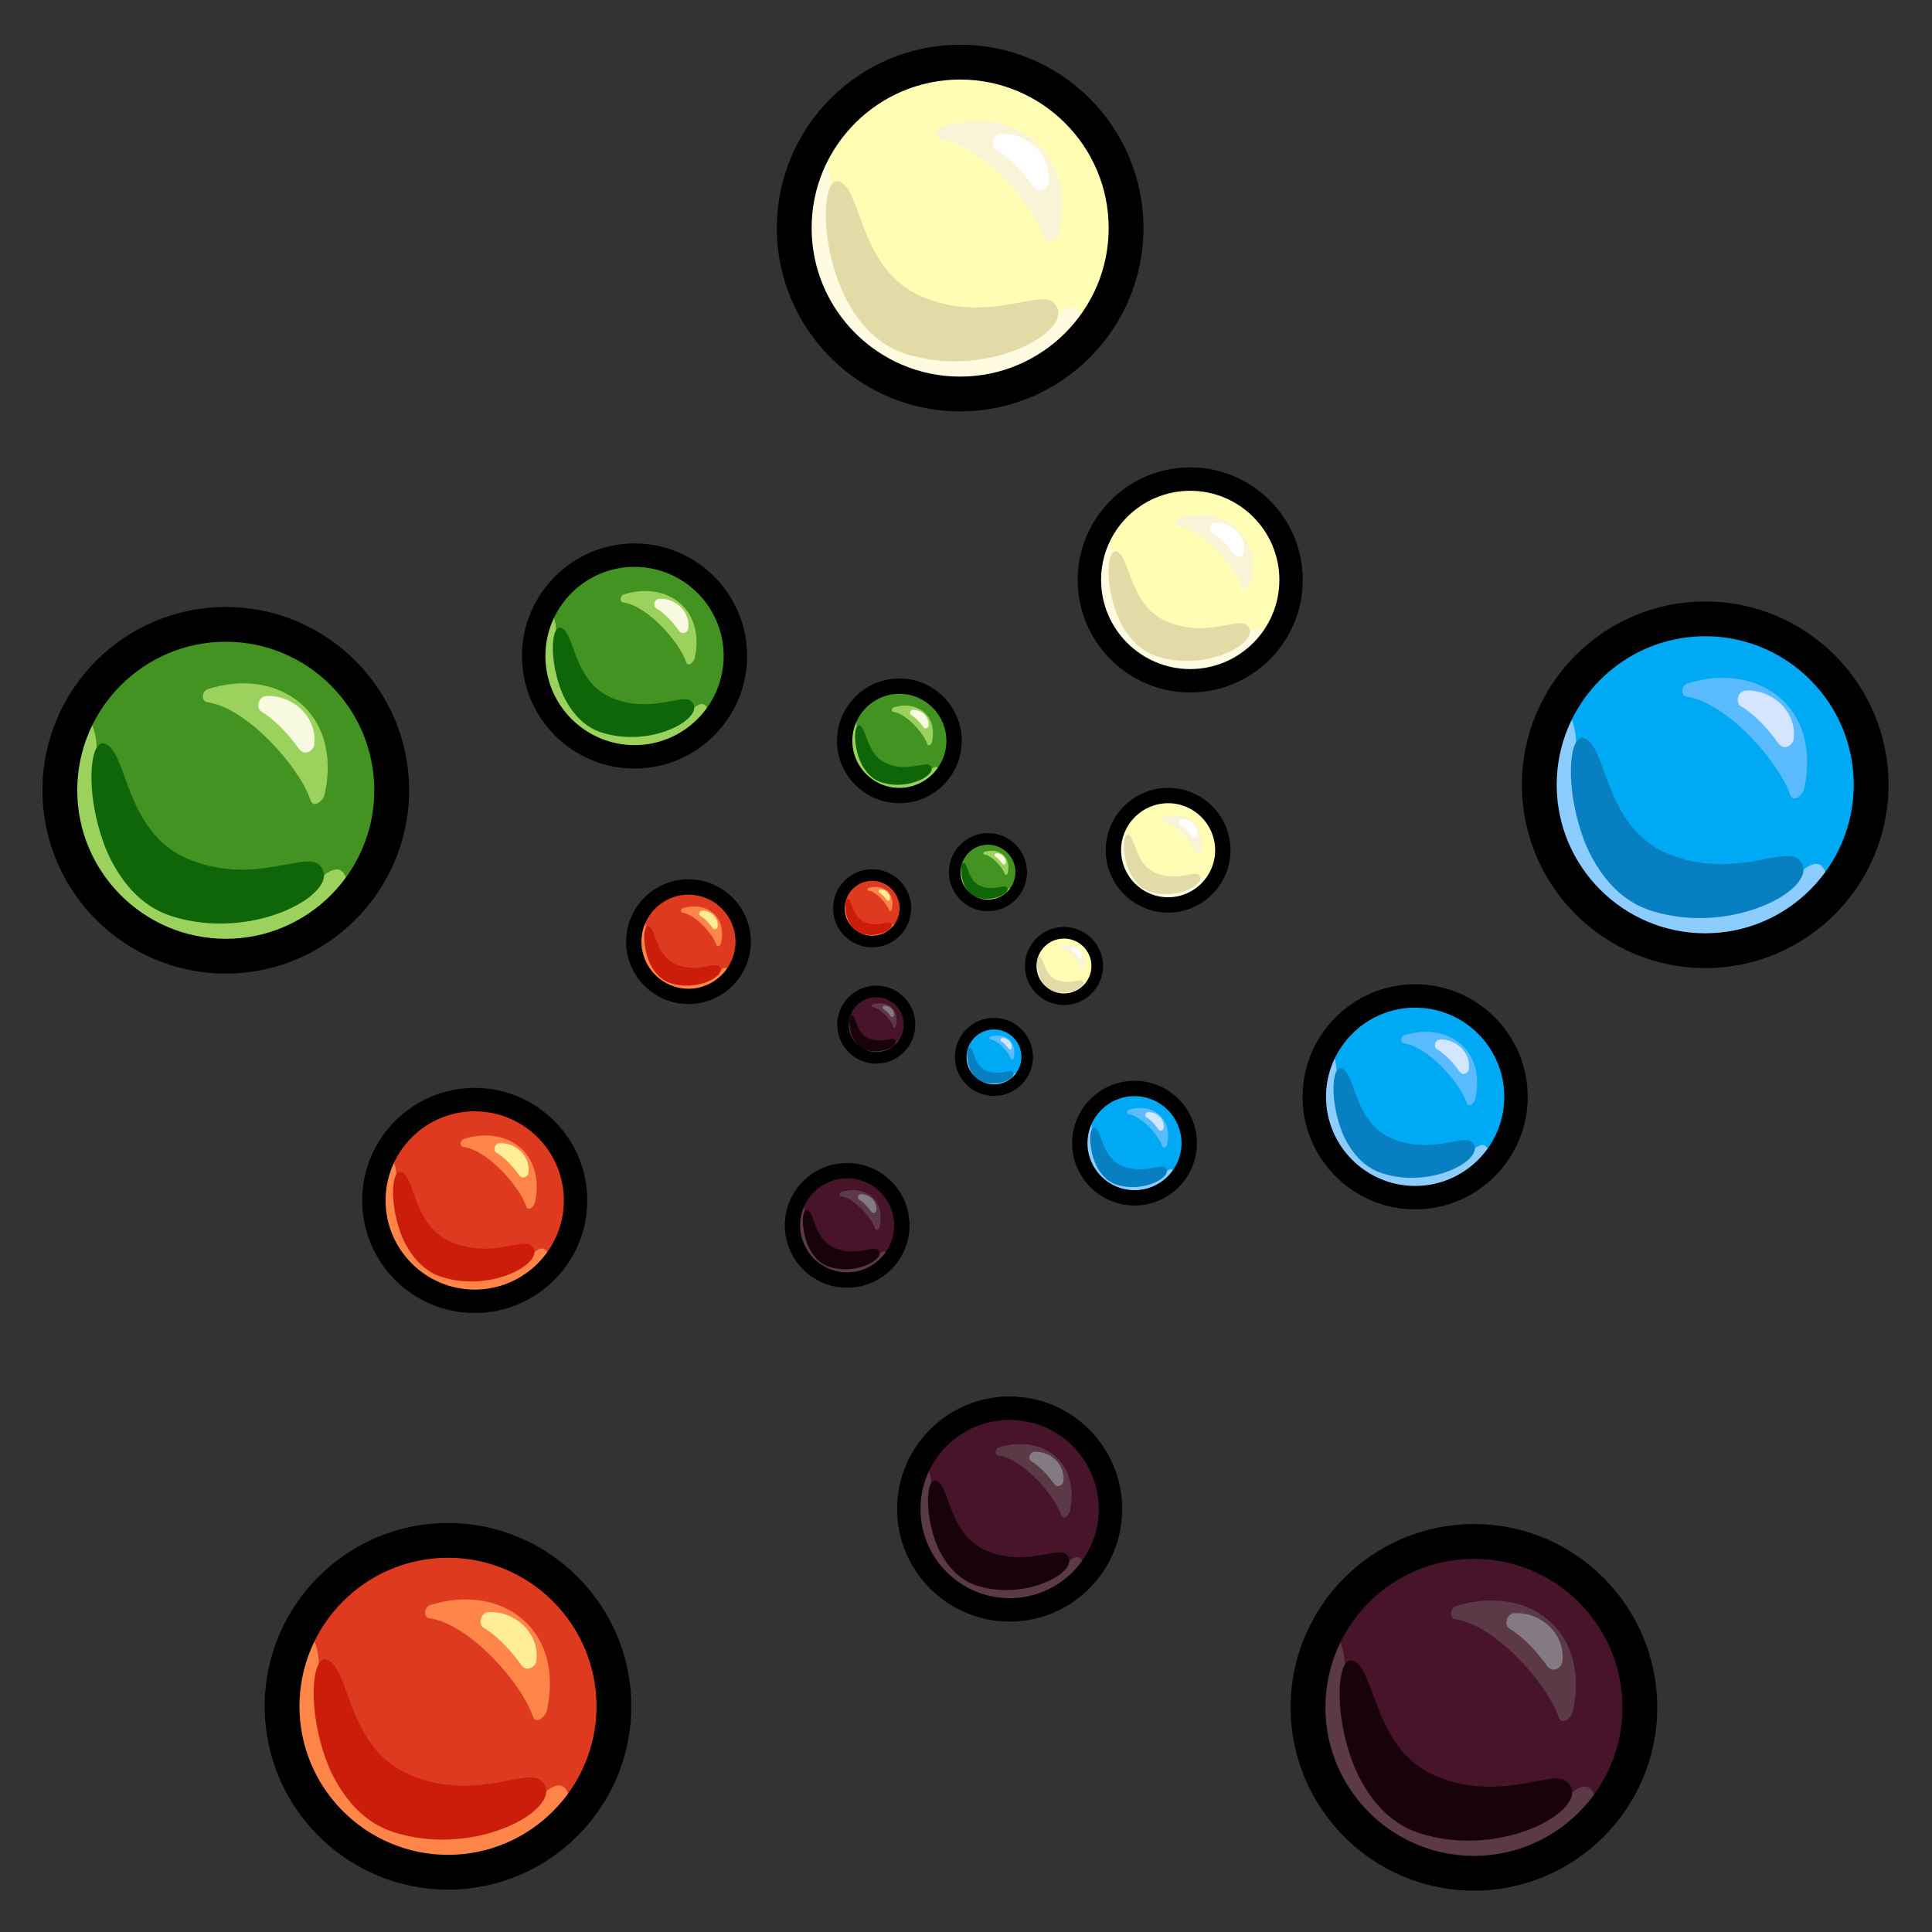 <?xml version="1.0" encoding="utf-8"?>
<!-- Generator: Adobe Illustrator 28.1.0, SVG Export Plug-In . SVG Version: 6.00 Build 0)  -->
<svg version="1.1" id="Layer_3" xmlns="http://www.w3.org/2000/svg" xmlns:xlink="http://www.w3.org/1999/xlink" x="0px" y="0px"
	 viewBox="0 0 1000 1000" style="enable-background:new 0 0 1000 1000;" xml:space="preserve">
<rect x="0" y="0" width="1000" height="1000" fill="#333333" stroke="none"/>
<style type="text/css">
	.st0{fill:#429321;}
	.st1{fill:#9BD15D;}
	.st2{fill:#F7F9E1;}
	.st3{fill:#0F6608;}
	.st4{fill:#DD3A1F;}
	.st5{fill:#FF8548;}
	.st6{fill:#FFED97;}
	.st7{fill:#CC1D0A;}
	.st8{fill:#FFFDB3;}
	.st9{fill:#F9F4D7;}
	.st10{fill:#FFFFFF;}
	.st11{fill:#FFFBE1;}
	.st12{fill:#E2DBA8;}
	.st13{fill:#00A9F4;}
	.st14{fill:#5ABCFF;}
	.st15{fill:#D4E6FF;}
	.st16{fill:#8DCCFF;}
	.st17{fill:#087FC1;}
	.st18{fill:#471429;}
	.st19{fill:#5B3947;}
	.st20{fill:#847B82;}
	.st21{fill:#19030B;}
</style>
<circle class="st0" cx="116.86" cy="409.04" r="85.88"/>
<path class="st1" d="M168.05,411.14c9.32-42.38-23.79-66.12-60.39-54.5c-3.22,1.02-3.69,6.33-0.43,6.79
	c20.75,2.92,47.77,33.7,53.43,50.53C162.34,418.94,167.34,414.36,168.05,411.14z"/>
<path class="st2" d="M162.63,385.5c1.81-14.27-11.1-25.96-24.81-25.21c-4.07,0.22-5.54,6.25-2.53,8.06
	c8.24,4.96,15.11,13.19,19.38,19.15C157.68,391.7,162.25,388.51,162.63,385.5z"/>
<path class="st1" d="M179.84,457.7c-25.76,38.64-68.7,41.51-107.35,24.33s-45.44-77.61-37.03-100.35c8.41-22.74,17-4.13,14.13,15.91
	c-2.86,20.04,2.86,55.82,27.19,67.27c24.33,11.45,67.27,15.43,84.45-5.17S179.84,457.7,179.84,457.7z"/>
<path class="st3" d="M88.24,474c-44.16-14.56-46.92-91.71-34.53-89.18c12.39,2.52,10.14,45.61,43.36,59.69s60.09-3.55,67.73,2.82
	C180.09,460.06,132.4,488.56,88.24,474z"/>
<circle class="st4" cx="231.88" cy="883.19" r="85.88"/>
<path class="st5" d="M283.06,885.29c9.32-42.38-23.79-66.12-60.39-54.5c-3.22,1.02-3.69,6.33-0.43,6.79
	c20.75,2.92,47.77,33.7,53.43,50.53C277.35,893.08,282.36,888.5,283.06,885.29z"/>
<path class="st6" d="M277.64,859.65c1.81-14.27-11.1-25.96-24.81-25.21c-4.07,0.22-5.54,6.25-2.53,8.06
	c8.24,4.96,15.11,13.19,19.38,19.15C272.69,865.85,277.26,862.65,277.64,859.65z"/>
<path class="st5" d="M294.85,931.85c-25.76,38.64-68.7,41.51-107.35,24.33s-45.44-77.61-37.03-100.35s17-4.13,14.13,15.91
	s2.86,55.82,27.19,67.27c24.33,11.45,67.27,15.43,84.45-5.17C293.42,913.24,294.85,931.85,294.85,931.85z"/>
<path class="st7" d="M203.25,948.15c-44.16-14.56-46.92-91.71-34.53-89.18s10.14,45.61,43.36,59.69s60.09-3.55,67.73,2.82
	C295.1,934.2,247.41,962.71,203.25,948.15z"/>
<circle class="st8" cx="496.97" cy="118.05" r="85.88"/>
<path class="st9" d="M548.16,120.15c9.32-42.38-23.79-66.12-60.39-54.5c-3.22,1.02-3.69,6.33-0.43,6.79
	c20.75,2.92,47.77,33.7,53.43,50.53C542.45,127.95,547.45,123.36,548.16,120.15z"/>
<path class="st10" d="M542.74,94.51c1.81-14.27-11.1-25.96-24.81-25.21c-4.07,0.22-5.54,6.25-2.53,8.06
	c8.24,4.96,15.11,13.19,19.38,19.15C537.79,100.71,542.36,97.52,542.74,94.51z"/>
<path class="st11" d="M559.95,166.71c-25.76,38.64-68.7,41.51-107.35,24.33s-45.44-77.61-37.03-100.35s17-4.13,14.13,15.91
	s2.86,55.82,27.19,67.27c24.33,11.45,67.27,15.43,84.45-5.17C558.52,148.1,559.95,166.71,559.95,166.71z"/>
<path class="st12" d="M468.35,183.01c-44.16-14.56-46.92-91.71-34.53-89.18c12.39,2.52,10.14,45.61,43.36,59.69
	c33.22,14.08,60.09-3.55,67.73,2.82C560.2,169.06,512.51,197.57,468.35,183.01z"/>
<circle class="st13" cx="882.62" cy="406.2" r="85.88"/>
<path class="st14" d="M933.81,408.3c9.32-42.38-23.79-66.12-60.39-54.5c-3.22,1.02-3.69,6.33-0.43,6.79
	c20.75,2.92,47.77,33.7,53.43,50.53C928.1,416.09,933.1,411.51,933.81,408.3z"/>
<path class="st15" d="M928.39,382.66c1.81-14.27-11.1-25.96-24.81-25.21c-4.07,0.22-5.54,6.25-2.53,8.06
	c8.24,4.96,15.11,13.19,19.38,19.15C923.44,388.86,928.01,385.66,928.39,382.66z"/>
<path class="st16" d="M945.6,454.86c-25.76,38.64-68.7,41.51-107.35,24.33c-38.64-17.18-45.44-77.61-37.03-100.35
	c8.41-22.74,17-4.13,14.13,15.91s2.86,55.82,27.19,67.27c24.33,11.45,67.27,15.43,84.45-5.17
	C944.17,436.25,945.6,454.86,945.6,454.86z"/>
<path class="st17" d="M853.99,471.16c-44.16-14.56-46.92-91.71-34.53-89.18s10.14,45.61,43.36,59.69
	c33.22,14.08,60.09-3.55,67.73,2.82C945.85,457.21,898.16,485.72,853.99,471.16z"/>
<circle class="st18" cx="762.91" cy="883.72" r="85.88"/>
<path class="st19" d="M814.09,885.82c9.32-42.38-23.79-66.12-60.39-54.5c-3.22,1.02-3.69,6.33-0.43,6.79
	c20.75,2.92,47.77,33.7,53.43,50.53C808.38,893.62,813.39,889.04,814.09,885.82z"/>
<path class="st20" d="M808.67,860.18c1.81-14.27-11.1-25.96-24.81-25.21c-4.07,0.22-5.54,6.25-2.53,8.06
	c8.24,4.96,15.11,13.19,19.38,19.15C803.73,866.38,808.29,863.19,808.67,860.18z"/>
<path class="st19" d="M825.88,932.39c-25.76,38.64-68.7,41.51-107.35,24.33c-38.64-17.18-45.44-77.61-37.03-100.35
	s17-4.13,14.13,15.91c-2.86,20.04,2.86,55.82,27.19,67.27c24.33,11.45,67.27,15.43,84.45-5.17
	C824.45,913.78,825.88,932.39,825.88,932.39z"/>
<path class="st21" d="M734.28,948.69c-44.16-14.56-46.92-91.71-34.53-89.18s10.14,45.61,43.36,59.69
	c33.22,14.08,60.09-3.55,67.73,2.82C826.14,934.74,778.44,963.24,734.28,948.69z"/>
<circle class="st0" cx="328.44" cy="339.54" r="52.2"/>
<path class="st1" d="M359.55,340.82c5.66-25.76-14.46-40.19-36.71-33.13c-1.96,0.62-2.24,3.85-0.26,4.13
	c12.61,1.77,29.04,20.48,32.48,30.71C356.08,345.56,359.12,342.77,359.55,340.82z"/>
<path class="st2" d="M356.26,325.23c1.1-8.68-6.75-15.78-15.08-15.32c-2.47,0.14-3.37,3.8-1.54,4.9c5.01,3.02,9.18,8.02,11.78,11.64
	C353.25,329,356.03,327.06,356.26,325.23z"/>
<path class="st1" d="M366.72,369.12c-15.66,23.49-41.76,25.23-65.25,14.79c-23.49-10.44-27.62-47.18-22.51-61
	c5.11-13.82,10.33-2.51,8.59,9.67s1.74,33.93,16.53,40.89s40.89,9.38,51.33-3.14C365.85,357.81,366.72,369.12,366.72,369.12z"/>
<path class="st3" d="M311.04,379.03c-26.84-8.85-28.52-55.75-20.99-54.21c7.53,1.53,6.16,27.73,26.36,36.28
	c20.2,8.56,36.52-2.16,41.17,1.71C366.87,370.55,337.88,387.88,311.04,379.03z"/>
<circle class="st4" cx="245.71" cy="621.35" r="52.2"/>
<path class="st5" d="M276.83,622.62c5.66-25.76-14.46-40.19-36.71-33.13c-1.96,0.62-2.24,3.85-0.26,4.13
	c12.61,1.77,29.04,20.48,32.48,30.71C273.35,627.36,276.4,624.58,276.83,622.62z"/>
<path class="st6" d="M273.53,607.04c1.1-8.68-6.75-15.78-15.08-15.32c-2.47,0.14-3.37,3.8-1.54,4.9c5.01,3.02,9.18,8.02,11.78,11.64
	C270.52,610.81,273.3,608.87,273.53,607.04z"/>
<path class="st5" d="M283.99,650.93c-15.66,23.49-41.76,25.23-65.25,14.79s-27.62-47.18-22.51-61c5.11-13.82,10.33-2.51,8.59,9.67
	c-1.74,12.18,1.74,33.93,16.53,40.89c14.79,6.96,40.89,9.38,51.33-3.14C283.12,639.62,283.99,650.93,283.99,650.93z"/>
<path class="st7" d="M228.31,660.84c-26.84-8.85-28.52-55.75-20.99-54.21s6.16,27.73,26.36,36.28c20.2,8.56,36.52-2.16,41.17,1.71
	C284.15,652.36,255.15,669.68,228.31,660.84z"/>
<circle class="st8" cx="616.06" cy="300.17" r="52.2"/>
<path class="st9" d="M647.17,301.45c5.66-25.76-14.46-40.19-36.71-33.13c-1.96,0.62-2.24,3.85-0.26,4.13
	c12.61,1.77,29.04,20.48,32.48,30.71C643.7,306.19,646.74,303.4,647.17,301.45z"/>
<path class="st10" d="M643.88,285.86c1.1-8.68-6.75-15.78-15.08-15.32c-2.47,0.14-3.37,3.8-1.54,4.9
	c5.01,3.02,9.18,8.02,11.78,11.64C640.87,289.63,643.65,287.69,643.88,285.86z"/>
<path class="st11" d="M654.34,329.75c-15.66,23.49-41.76,25.23-65.25,14.79c-23.49-10.44-27.62-47.18-22.51-61
	c5.11-13.82,10.33-2.51,8.59,9.67c-1.74,12.18,1.74,33.93,16.53,40.89c14.79,6.96,40.89,9.38,51.33-3.14
	C653.47,318.44,654.34,329.75,654.34,329.75z"/>
<path class="st12" d="M598.66,339.66c-26.84-8.85-28.52-55.75-20.99-54.21c7.53,1.53,6.16,27.73,26.36,36.28s36.52-2.16,41.17,1.71
	C654.49,331.18,625.5,348.51,598.66,339.66z"/>
<circle class="st13" cx="732.48" cy="567.7" r="52.2"/>
<path class="st14" d="M763.6,568.98c5.66-25.76-14.46-40.19-36.71-33.13c-1.96,0.62-2.24,3.85-0.26,4.13
	c12.61,1.77,29.04,20.48,32.48,30.71C760.12,573.72,763.17,570.94,763.6,568.98z"/>
<path class="st15" d="M760.3,553.4c1.1-8.68-6.75-15.78-15.08-15.32c-2.47,0.14-3.37,3.8-1.54,4.9c5.01,3.02,9.18,8.02,11.78,11.64
	C757.29,557.17,760.07,555.22,760.3,553.4z"/>
<path class="st16" d="M770.76,597.29c-15.66,23.49-41.76,25.23-65.25,14.79c-23.49-10.44-27.62-47.18-22.51-61s10.33-2.51,8.59,9.67
	c-1.74,12.18,1.74,33.93,16.53,40.89c14.79,6.96,40.89,9.38,51.33-3.14C769.89,585.97,770.76,597.29,770.76,597.29z"/>
<path class="st17" d="M715.08,607.19c-26.84-8.85-28.52-55.75-20.99-54.21c7.53,1.53,6.16,27.73,26.36,36.28s36.52-2.16,41.17,1.71
	C770.92,598.72,741.92,616.04,715.08,607.19z"/>
<circle class="st18" cx="522.59" cy="781.07" r="52.2"/>
<path class="st19" d="M553.7,782.35c5.66-25.76-14.46-40.19-36.71-33.13c-1.96,0.62-2.24,3.85-0.26,4.13
	c12.61,1.77,29.04,20.48,32.48,30.71C550.23,787.09,553.27,784.31,553.7,782.35z"/>
<path class="st20" d="M550.41,766.77c1.1-8.68-6.75-15.78-15.08-15.32c-2.47,0.14-3.37,3.8-1.54,4.9
	c5.01,3.02,9.18,8.02,11.78,11.64C547.4,770.53,550.18,768.59,550.41,766.77z"/>
<path class="st19" d="M560.87,810.65c-15.66,23.49-41.76,25.23-65.25,14.79s-27.62-47.18-22.51-61c5.11-13.82,10.33-2.51,8.59,9.67
	c-1.74,12.18,1.74,33.93,16.53,40.89c14.79,6.96,40.89,9.38,51.33-3.14C560,799.34,560.87,810.65,560.87,810.65z"/>
<path class="st21" d="M505.19,820.56c-26.84-8.85-28.52-55.75-20.99-54.21c7.53,1.53,6.16,27.73,26.36,36.28
	c20.2,8.56,36.52-2.16,41.17,1.71C561.02,812.08,532.03,829.41,505.19,820.56z"/>
<circle class="st0" cx="465.51" cy="383.46" r="28.31"/>
<path class="st1" d="M482.38,384.15c3.07-13.97-7.84-21.8-19.91-17.96c-1.06,0.34-1.22,2.09-0.14,2.24
	c6.84,0.96,15.75,11.11,17.61,16.66C480.5,386.72,482.15,385.21,482.38,384.15z"/>
<path class="st2" d="M480.6,375.7c0.6-4.71-3.66-8.56-8.18-8.31c-1.34,0.07-1.83,2.06-0.83,2.66c2.72,1.64,4.98,4.35,6.39,6.31
	C478.96,377.75,480.47,376.69,480.6,375.7z"/>
<path class="st1" d="M486.27,399.5c-8.49,12.74-22.65,13.68-35.39,8.02c-12.74-5.66-14.98-25.59-12.21-33.08s5.6-1.36,4.66,5.24
	c-0.94,6.61,0.94,18.4,8.96,22.18c8.02,3.77,22.18,5.09,27.84-1.7C485.8,393.37,486.27,399.5,486.27,399.5z"/>
<path class="st3" d="M456.07,404.88c-14.56-4.8-15.47-30.23-11.38-29.4c4.08,0.83,3.34,15.04,14.29,19.68s19.81-1.17,22.33,0.93
	C486.35,400.28,470.63,409.68,456.07,404.88z"/>
<circle class="st4" cx="356.36" cy="487.42" r="28.31"/>
<path class="st5" d="M373.23,488.11c3.07-13.97-7.84-21.8-19.91-17.96c-1.06,0.34-1.22,2.09-0.14,2.24
	c6.84,0.96,15.75,11.11,17.61,16.66C371.35,490.68,373,489.17,373.23,488.11z"/>
<path class="st6" d="M371.45,479.66c0.6-4.71-3.66-8.56-8.18-8.31c-1.34,0.07-1.83,2.06-0.83,2.66c2.72,1.64,4.98,4.35,6.39,6.31
	C369.82,481.7,371.32,480.65,371.45,479.66z"/>
<path class="st5" d="M377.12,503.46c-8.49,12.74-22.65,13.68-35.39,8.02c-12.74-5.66-14.98-25.59-12.21-33.08s5.6-1.36,4.66,5.24
	c-0.94,6.61,0.94,18.4,8.96,22.18c8.02,3.77,22.18,5.09,27.84-1.7C376.65,497.32,377.12,503.46,377.12,503.46z"/>
<path class="st7" d="M346.92,508.83c-14.56-4.8-15.47-30.23-11.38-29.4c4.08,0.83,3.34,15.04,14.29,19.68s19.81-1.17,22.33,0.93
	C377.2,504.23,361.48,513.63,346.92,508.83z"/>
<circle class="st8" cx="604.62" cy="440.08" r="28.31"/>
<path class="st9" d="M621.49,440.77c3.07-13.97-7.84-21.8-19.91-17.96c-1.06,0.34-1.22,2.09-0.14,2.24
	c6.84,0.96,15.75,11.11,17.61,16.66C619.61,443.34,621.26,441.83,621.49,440.77z"/>
<path class="st10" d="M619.71,432.32c0.6-4.71-3.66-8.56-8.18-8.31c-1.34,0.07-1.83,2.06-0.83,2.66c2.72,1.64,4.98,4.35,6.39,6.31
	C618.08,434.37,619.58,433.31,619.71,432.32z"/>
<path class="st11" d="M625.38,456.12c-8.49,12.74-22.65,13.68-35.39,8.02c-12.74-5.66-14.98-25.59-12.21-33.08
	c2.77-7.5,5.6-1.36,4.66,5.24c-0.94,6.61,0.94,18.4,8.96,22.18s22.18,5.09,27.84-1.7C624.91,449.99,625.38,456.12,625.38,456.12z"/>
<path class="st12" d="M595.18,461.5c-14.56-4.8-15.47-30.23-11.38-29.4c4.08,0.83,3.34,15.04,14.29,19.68
	c10.95,4.64,19.81-1.17,22.33,0.93C625.46,456.9,609.74,466.3,595.18,461.5z"/>
<circle class="st13" cx="587.22" cy="591.69" r="28.31"/>
<path class="st14" d="M604.09,592.39c3.07-13.97-7.84-21.8-19.91-17.97c-1.06,0.34-1.22,2.09-0.14,2.24
	c6.84,0.96,15.75,11.11,17.61,16.66C602.21,594.96,603.86,593.45,604.09,592.39z"/>
<path class="st15" d="M602.31,583.93c0.6-4.71-3.66-8.56-8.18-8.31c-1.34,0.07-1.83,2.06-0.83,2.66c2.72,1.64,4.98,4.35,6.39,6.31
	C600.68,585.98,602.18,584.93,602.31,583.93z"/>
<path class="st16" d="M607.98,607.74c-8.49,12.74-22.65,13.68-35.39,8.02c-12.74-5.66-14.98-25.59-12.21-33.08
	c2.77-7.5,5.6-1.36,4.66,5.24s0.94,18.4,8.96,22.18s22.18,5.09,27.84-1.7S607.98,607.74,607.98,607.74z"/>
<path class="st17" d="M577.78,613.11c-14.56-4.8-15.47-30.23-11.38-29.4c4.08,0.83,3.34,15.04,14.29,19.68s19.81-1.17,22.33,0.93
	C608.06,608.51,592.34,617.91,577.78,613.11z"/>
<circle class="st18" cx="438.49" cy="634.24" r="28.31"/>
<path class="st19" d="M455.36,634.94c3.07-13.97-7.84-21.8-19.91-17.96c-1.06,0.34-1.22,2.09-0.14,2.24
	c6.84,0.96,15.75,11.11,17.61,16.66C453.48,637.51,455.13,635.99,455.36,634.94z"/>
<path class="st20" d="M453.58,626.48c0.6-4.71-3.66-8.56-8.18-8.31c-1.34,0.07-1.83,2.06-0.83,2.66c2.72,1.64,4.98,4.35,6.39,6.31
	C451.95,628.53,453.45,627.47,453.58,626.48z"/>
<path class="st19" d="M459.25,650.28c-8.49,12.74-22.65,13.68-35.39,8.02c-12.74-5.66-14.98-25.59-12.21-33.08s5.6-1.36,4.66,5.24
	s0.94,18.4,8.96,22.18c8.02,3.77,22.18,5.09,27.84-1.7S459.25,650.28,459.25,650.28z"/>
<path class="st21" d="M429.05,655.66c-14.56-4.8-15.47-30.23-11.38-29.4c4.08,0.83,3.34,15.04,14.29,19.68
	c10.95,4.64,19.81-1.17,22.33,0.93C459.33,651.06,443.61,660.46,429.05,655.66z"/>
<circle class="st0" cx="511.37" cy="451.43" r="17.21"/>
<path class="st1" d="M521.63,451.85c1.87-8.49-4.77-13.25-12.1-10.92c-0.65,0.21-0.74,1.27-0.09,1.36
	c4.16,0.58,9.57,6.75,10.71,10.13C520.49,453.41,521.49,452.49,521.63,451.85z"/>
<path class="st2" d="M520.54,446.71c0.36-2.86-2.22-5.2-4.97-5.05c-0.81,0.04-1.11,1.25-0.51,1.62c1.65,0.99,3.03,2.64,3.88,3.84
	C519.55,447.95,520.47,447.31,520.54,446.71z"/>
<path class="st1" d="M523.99,461.18c-5.16,7.74-13.77,8.32-21.51,4.88c-7.74-3.44-9.11-15.55-7.42-20.11s3.41-0.83,2.83,3.19
	c-0.57,4.02,0.57,11.19,5.45,13.48s13.48,3.09,16.92-1.04C523.71,457.45,523.99,461.18,523.99,461.18z"/>
<path class="st3" d="M505.64,464.45c-8.85-2.92-9.4-18.38-6.92-17.87c2.48,0.51,2.03,9.14,8.69,11.96
	c6.66,2.82,12.04-0.71,13.57,0.56C524.04,461.65,514.49,467.36,505.64,464.45z"/>
<circle class="st4" cx="451.42" cy="470.13" r="17.21"/>
<path class="st5" d="M461.68,470.55c1.87-8.49-4.77-13.25-12.1-10.92c-0.65,0.21-0.74,1.27-0.09,1.36
	c4.16,0.58,9.57,6.75,10.71,10.13C460.54,472.12,461.54,471.2,461.68,470.55z"/>
<path class="st6" d="M460.59,465.42c0.36-2.86-2.22-5.2-4.97-5.05c-0.81,0.04-1.11,1.25-0.51,1.62c1.65,0.99,3.03,2.64,3.88,3.84
	C459.6,466.66,460.52,466.02,460.59,465.42z"/>
<path class="st5" d="M464.04,479.88c-5.16,7.74-13.77,8.32-21.51,4.88c-7.74-3.44-9.11-15.55-7.42-20.11
	c1.68-4.56,3.41-0.83,2.83,3.19c-0.57,4.02,0.57,11.19,5.45,13.48s13.48,3.09,16.92-1.04C463.76,476.16,464.04,479.88,464.04,479.88
	z"/>
<path class="st7" d="M445.69,483.15c-8.85-2.92-9.4-18.38-6.92-17.87s2.03,9.14,8.69,11.96s12.04-0.71,13.57,0.56
	C464.09,480.36,454.54,486.07,445.69,483.15z"/>
<circle class="st8" cx="550.71" cy="500" r="17.21"/>
<path class="st9" d="M560.96,500.42c1.87-8.49-4.77-13.25-12.1-10.92c-0.65,0.21-0.74,1.27-0.09,1.36
	c4.16,0.58,9.57,6.75,10.71,10.13C559.82,501.98,560.82,501.07,560.96,500.42z"/>
<path class="st10" d="M559.88,495.28c0.36-2.86-2.22-5.2-4.97-5.05c-0.81,0.04-1.11,1.25-0.51,1.62c1.65,0.99,3.03,2.64,3.88,3.84
	C558.89,496.53,559.8,495.89,559.88,495.28z"/>
<path class="st11" d="M563.33,509.75c-5.16,7.74-13.77,8.32-21.51,4.88c-7.74-3.44-9.11-15.55-7.42-20.11s3.41-0.83,2.83,3.19
	c-0.57,4.02,0.57,11.19,5.45,13.48s13.48,3.09,16.92-1.04C563.04,506.02,563.33,509.75,563.33,509.75z"/>
<path class="st12" d="M544.97,513.02c-8.85-2.92-9.4-18.38-6.92-17.87c2.48,0.51,2.03,9.14,8.69,11.96s12.04-0.71,13.57,0.56
	C563.38,510.22,553.82,515.94,544.97,513.02z"/>
<circle class="st13" cx="514.47" cy="547.05" r="17.21"/>
<path class="st14" d="M524.73,547.47c1.87-8.49-4.77-13.25-12.1-10.92c-0.65,0.21-0.74,1.27-0.09,1.36
	c4.16,0.58,9.57,6.75,10.71,10.13C523.59,549.03,524.59,548.12,524.73,547.47z"/>
<path class="st15" d="M523.64,542.33c0.36-2.86-2.22-5.2-4.97-5.05c-0.81,0.04-1.11,1.25-0.51,1.62c1.65,0.99,3.03,2.64,3.88,3.84
	C522.65,543.58,523.57,542.94,523.64,542.33z"/>
<path class="st16" d="M527.09,556.8c-5.16,7.74-13.77,8.32-21.51,4.88c-7.74-3.44-9.11-15.55-7.42-20.11
	c1.68-4.56,3.41-0.83,2.83,3.19c-0.57,4.02,0.57,11.19,5.45,13.48s13.48,3.09,16.92-1.04C526.81,553.07,527.09,556.8,527.09,556.8z"
	/>
<path class="st17" d="M508.74,560.07c-8.85-2.92-9.4-18.38-6.92-17.87s2.03,9.14,8.69,11.96c6.66,2.82,12.04-0.71,13.57,0.56
	C527.14,557.27,517.59,562.99,508.74,560.07z"/>
<circle class="st18" cx="453.55" cy="530.35" r="17.21"/>
<path class="st19" d="M463.81,530.77c1.87-8.49-4.77-13.25-12.1-10.92c-0.65,0.21-0.74,1.27-0.09,1.36
	c4.16,0.58,9.57,6.75,10.71,10.13C462.66,532.33,463.67,531.41,463.81,530.77z"/>
<path class="st20" d="M462.72,525.63c0.36-2.86-2.22-5.2-4.97-5.05c-0.81,0.04-1.11,1.25-0.51,1.62c1.65,0.99,3.03,2.64,3.88,3.84
	C461.73,526.87,462.65,526.23,462.72,525.63z"/>
<path class="st19" d="M466.17,540.1c-5.16,7.74-13.77,8.32-21.51,4.88c-7.74-3.44-9.11-15.55-7.42-20.11s3.41-0.83,2.83,3.19
	c-0.57,4.02,0.57,11.19,5.45,13.48s13.48,3.09,16.92-1.04S466.17,540.1,466.17,540.1z"/>
<path class="st21" d="M447.82,543.36c-8.85-2.92-9.4-18.38-6.92-17.87s2.03,9.14,8.69,11.96s12.04-0.71,13.57,0.56
	C466.22,540.57,456.66,546.28,447.82,543.36z"/>
<g>
	<path d="M211.74,409.04c0-52.32-42.56-94.88-94.88-94.88s-94.88,42.56-94.88,94.88c0,52.32,42.56,94.88,94.88,94.88
		S211.74,461.35,211.74,409.04z M116.86,485.92c-42.39,0-76.88-34.49-76.88-76.88s34.49-76.88,76.88-76.88s76.88,34.49,76.88,76.88
		S159.25,485.92,116.86,485.92z"/>
	<path d="M231.88,788.31c-52.32,0-94.88,42.56-94.88,94.88s42.56,94.88,94.88,94.88c52.32,0,94.88-42.56,94.88-94.88
		S284.19,788.31,231.88,788.31z M231.88,960.06c-42.39,0-76.88-34.49-76.88-76.88c0-42.39,34.49-76.88,76.88-76.88
		c42.39,0,76.88,34.49,76.88,76.88C308.75,925.58,274.27,960.06,231.88,960.06z"/>
	<path d="M496.97,212.92c52.32,0,94.88-42.56,94.88-94.88s-42.56-94.88-94.88-94.88s-94.88,42.56-94.88,94.88
		S444.66,212.92,496.97,212.92z M496.97,41.17c42.39,0,76.88,34.49,76.88,76.88s-34.49,76.88-76.88,76.88
		c-42.39,0-76.88-34.49-76.88-76.88S454.58,41.17,496.97,41.17z"/>
	<path d="M882.62,311.32c-52.32,0-94.88,42.56-94.88,94.88s42.56,94.88,94.88,94.88s94.88-42.56,94.88-94.88
		S934.94,311.32,882.62,311.32z M882.62,483.07c-42.39,0-76.88-34.49-76.88-76.88s34.49-76.88,76.88-76.88
		c42.39,0,76.88,34.49,76.88,76.88S925.01,483.07,882.62,483.07z"/>
	<path d="M762.91,788.84c-52.32,0-94.88,42.56-94.88,94.88s42.56,94.88,94.88,94.88s94.88-42.56,94.88-94.88
		S815.22,788.84,762.91,788.84z M762.91,960.6c-42.39,0-76.88-34.49-76.88-76.88c0-42.39,34.49-76.88,76.88-76.88
		c42.39,0,76.88,34.49,76.88,76.88C839.79,926.11,805.3,960.6,762.91,960.6z"/>
	<path d="M328.44,397.8c32.13,0,58.26-26.14,58.26-58.26s-26.14-58.26-58.26-58.26s-58.26,26.14-58.26,58.26
		S296.31,397.8,328.44,397.8z M282.29,339.54c0-25.44,20.7-46.14,46.14-46.14s46.14,20.7,46.14,46.14s-20.7,46.14-46.14,46.14
		S282.29,364.98,282.29,339.54z"/>
	<path d="M187.45,621.35c0,32.13,26.14,58.26,58.26,58.26s58.26-26.14,58.26-58.26c0-32.12-26.14-58.26-58.26-58.26
		S187.45,589.22,187.45,621.35z M199.57,621.35c0-25.44,20.7-46.14,46.14-46.14c25.44,0,46.14,20.7,46.14,46.14
		s-20.7,46.14-46.14,46.14C220.27,667.49,199.57,646.79,199.57,621.35z"/>
	<path d="M616.06,241.91c-32.12,0-58.26,26.14-58.26,58.26s26.14,58.26,58.26,58.26c32.13,0,58.26-26.14,58.26-58.26
		S648.18,241.91,616.06,241.91z M662.2,300.17c0,25.44-20.7,46.14-46.14,46.14s-46.14-20.7-46.14-46.14s20.7-46.14,46.14-46.14
		S662.2,274.73,662.2,300.17z"/>
	<path d="M732.48,625.97c32.13,0,58.26-26.14,58.26-58.26c0-32.12-26.14-58.26-58.26-58.26c-32.12,0-58.26,26.14-58.26,58.26
		C674.22,599.83,700.36,625.97,732.48,625.97z M686.34,567.7c0-25.44,20.7-46.14,46.14-46.14s46.14,20.7,46.14,46.14
		s-20.7,46.14-46.14,46.14S686.34,593.15,686.34,567.7z"/>
	<path d="M522.59,722.81c-32.12,0-58.26,26.14-58.26,58.26c0,32.12,26.14,58.26,58.26,58.26c32.13,0,58.26-26.14,58.26-58.26
		C580.85,748.95,554.71,722.81,522.59,722.81z M568.73,781.07c0,25.44-20.7,46.14-46.14,46.14c-25.44,0-46.14-20.7-46.14-46.14
		s20.7-46.14,46.14-46.14C548.03,734.93,568.73,755.63,568.73,781.07z"/>
	<path d="M497.79,383.46c0-17.8-14.48-32.28-32.28-32.28s-32.28,14.48-32.28,32.28s14.48,32.28,32.28,32.28
		S497.79,401.26,497.79,383.46z M465.51,407.8c-13.42,0-24.34-10.92-24.34-24.34s10.92-24.34,24.34-24.34s24.34,10.92,24.34,24.34
		S478.93,407.8,465.51,407.8z"/>
	<path d="M356.36,455.13c-17.8,0-32.28,14.48-32.28,32.28s14.48,32.28,32.28,32.28c17.8,0,32.28-14.48,32.28-32.28
		S374.16,455.13,356.36,455.13z M380.7,487.42c0,13.42-10.92,24.34-24.34,24.34s-24.34-10.92-24.34-24.34
		c0-13.42,10.92-24.34,24.34-24.34S380.7,474,380.7,487.42z"/>
	<path d="M604.62,407.8c-17.8,0-32.28,14.48-32.28,32.28s14.48,32.28,32.28,32.28s32.28-14.48,32.28-32.28
		S622.42,407.8,604.62,407.8z M628.96,440.08c0,13.42-10.92,24.34-24.34,24.34c-13.42,0-24.34-10.92-24.34-24.34
		s10.92-24.34,24.34-24.34C618.04,415.74,628.96,426.66,628.96,440.08z"/>
	<path d="M587.22,559.41c-17.8,0-32.28,14.48-32.28,32.28s14.48,32.28,32.28,32.28s32.28-14.48,32.28-32.28
		S605.02,559.41,587.22,559.41z M611.56,591.69c0,13.42-10.92,24.34-24.34,24.34c-13.42,0-24.34-10.92-24.34-24.34
		c0-13.42,10.92-24.34,24.34-24.34C600.64,567.36,611.56,578.27,611.56,591.69z"/>
	<path d="M438.49,601.96c-17.8,0-32.28,14.48-32.28,32.28s14.48,32.28,32.28,32.28c17.8,0,32.28-14.48,32.28-32.28
		S456.29,601.96,438.49,601.96z M462.83,634.24c0,13.42-10.92,24.34-24.34,24.34s-24.34-10.92-24.34-24.34s10.92-24.34,24.34-24.34
		S462.83,620.82,462.83,634.24z"/>
	<path d="M511.37,471.64c11.14,0,20.21-9.07,20.21-20.21s-9.07-20.21-20.21-20.21s-20.21,9.07-20.21,20.21
		S500.23,471.64,511.37,471.64z M497.17,451.43c0-7.83,6.37-14.21,14.21-14.21s14.21,6.37,14.21,14.21s-6.37,14.21-14.21,14.21
		S497.17,459.26,497.17,451.43z"/>
	<path d="M471.63,470.13c0-11.14-9.07-20.21-20.21-20.21c-11.15,0-20.21,9.07-20.21,20.21c0,11.15,9.07,20.21,20.21,20.21
		C462.57,490.35,471.63,481.28,471.63,470.13z M465.63,470.13c0,7.83-6.37,14.21-14.21,14.21s-14.21-6.37-14.21-14.21
		s6.37-14.21,14.21-14.21S465.63,462.3,465.63,470.13z"/>
	<path d="M550.71,520.21c11.14,0,20.21-9.07,20.21-20.21s-9.07-20.21-20.21-20.21s-20.21,9.07-20.21,20.21
		S539.56,520.21,550.71,520.21z M536.5,500c0-7.83,6.37-14.21,14.21-14.21s14.21,6.37,14.21,14.21s-6.37,14.21-14.21,14.21
		S536.5,507.83,536.5,500z"/>
	<path d="M514.47,567.26c11.14,0,20.21-9.07,20.21-20.21s-9.07-20.21-20.21-20.21s-20.21,9.07-20.21,20.21
		S503.33,567.26,514.47,567.26z M500.27,547.05c0-7.83,6.37-14.21,14.21-14.21s14.21,6.37,14.21,14.21s-6.37,14.21-14.21,14.21
		S500.27,554.88,500.27,547.05z"/>
	<path d="M453.55,550.56c11.14,0,20.21-9.07,20.21-20.21s-9.07-20.21-20.21-20.21s-20.21,9.07-20.21,20.21
		S442.41,550.56,453.55,550.56z M439.35,530.34c0-7.83,6.37-14.21,14.21-14.21s14.21,6.37,14.21,14.21s-6.37,14.21-14.21,14.21
		S439.35,538.18,439.35,530.34z"/>
</g>
</svg>
